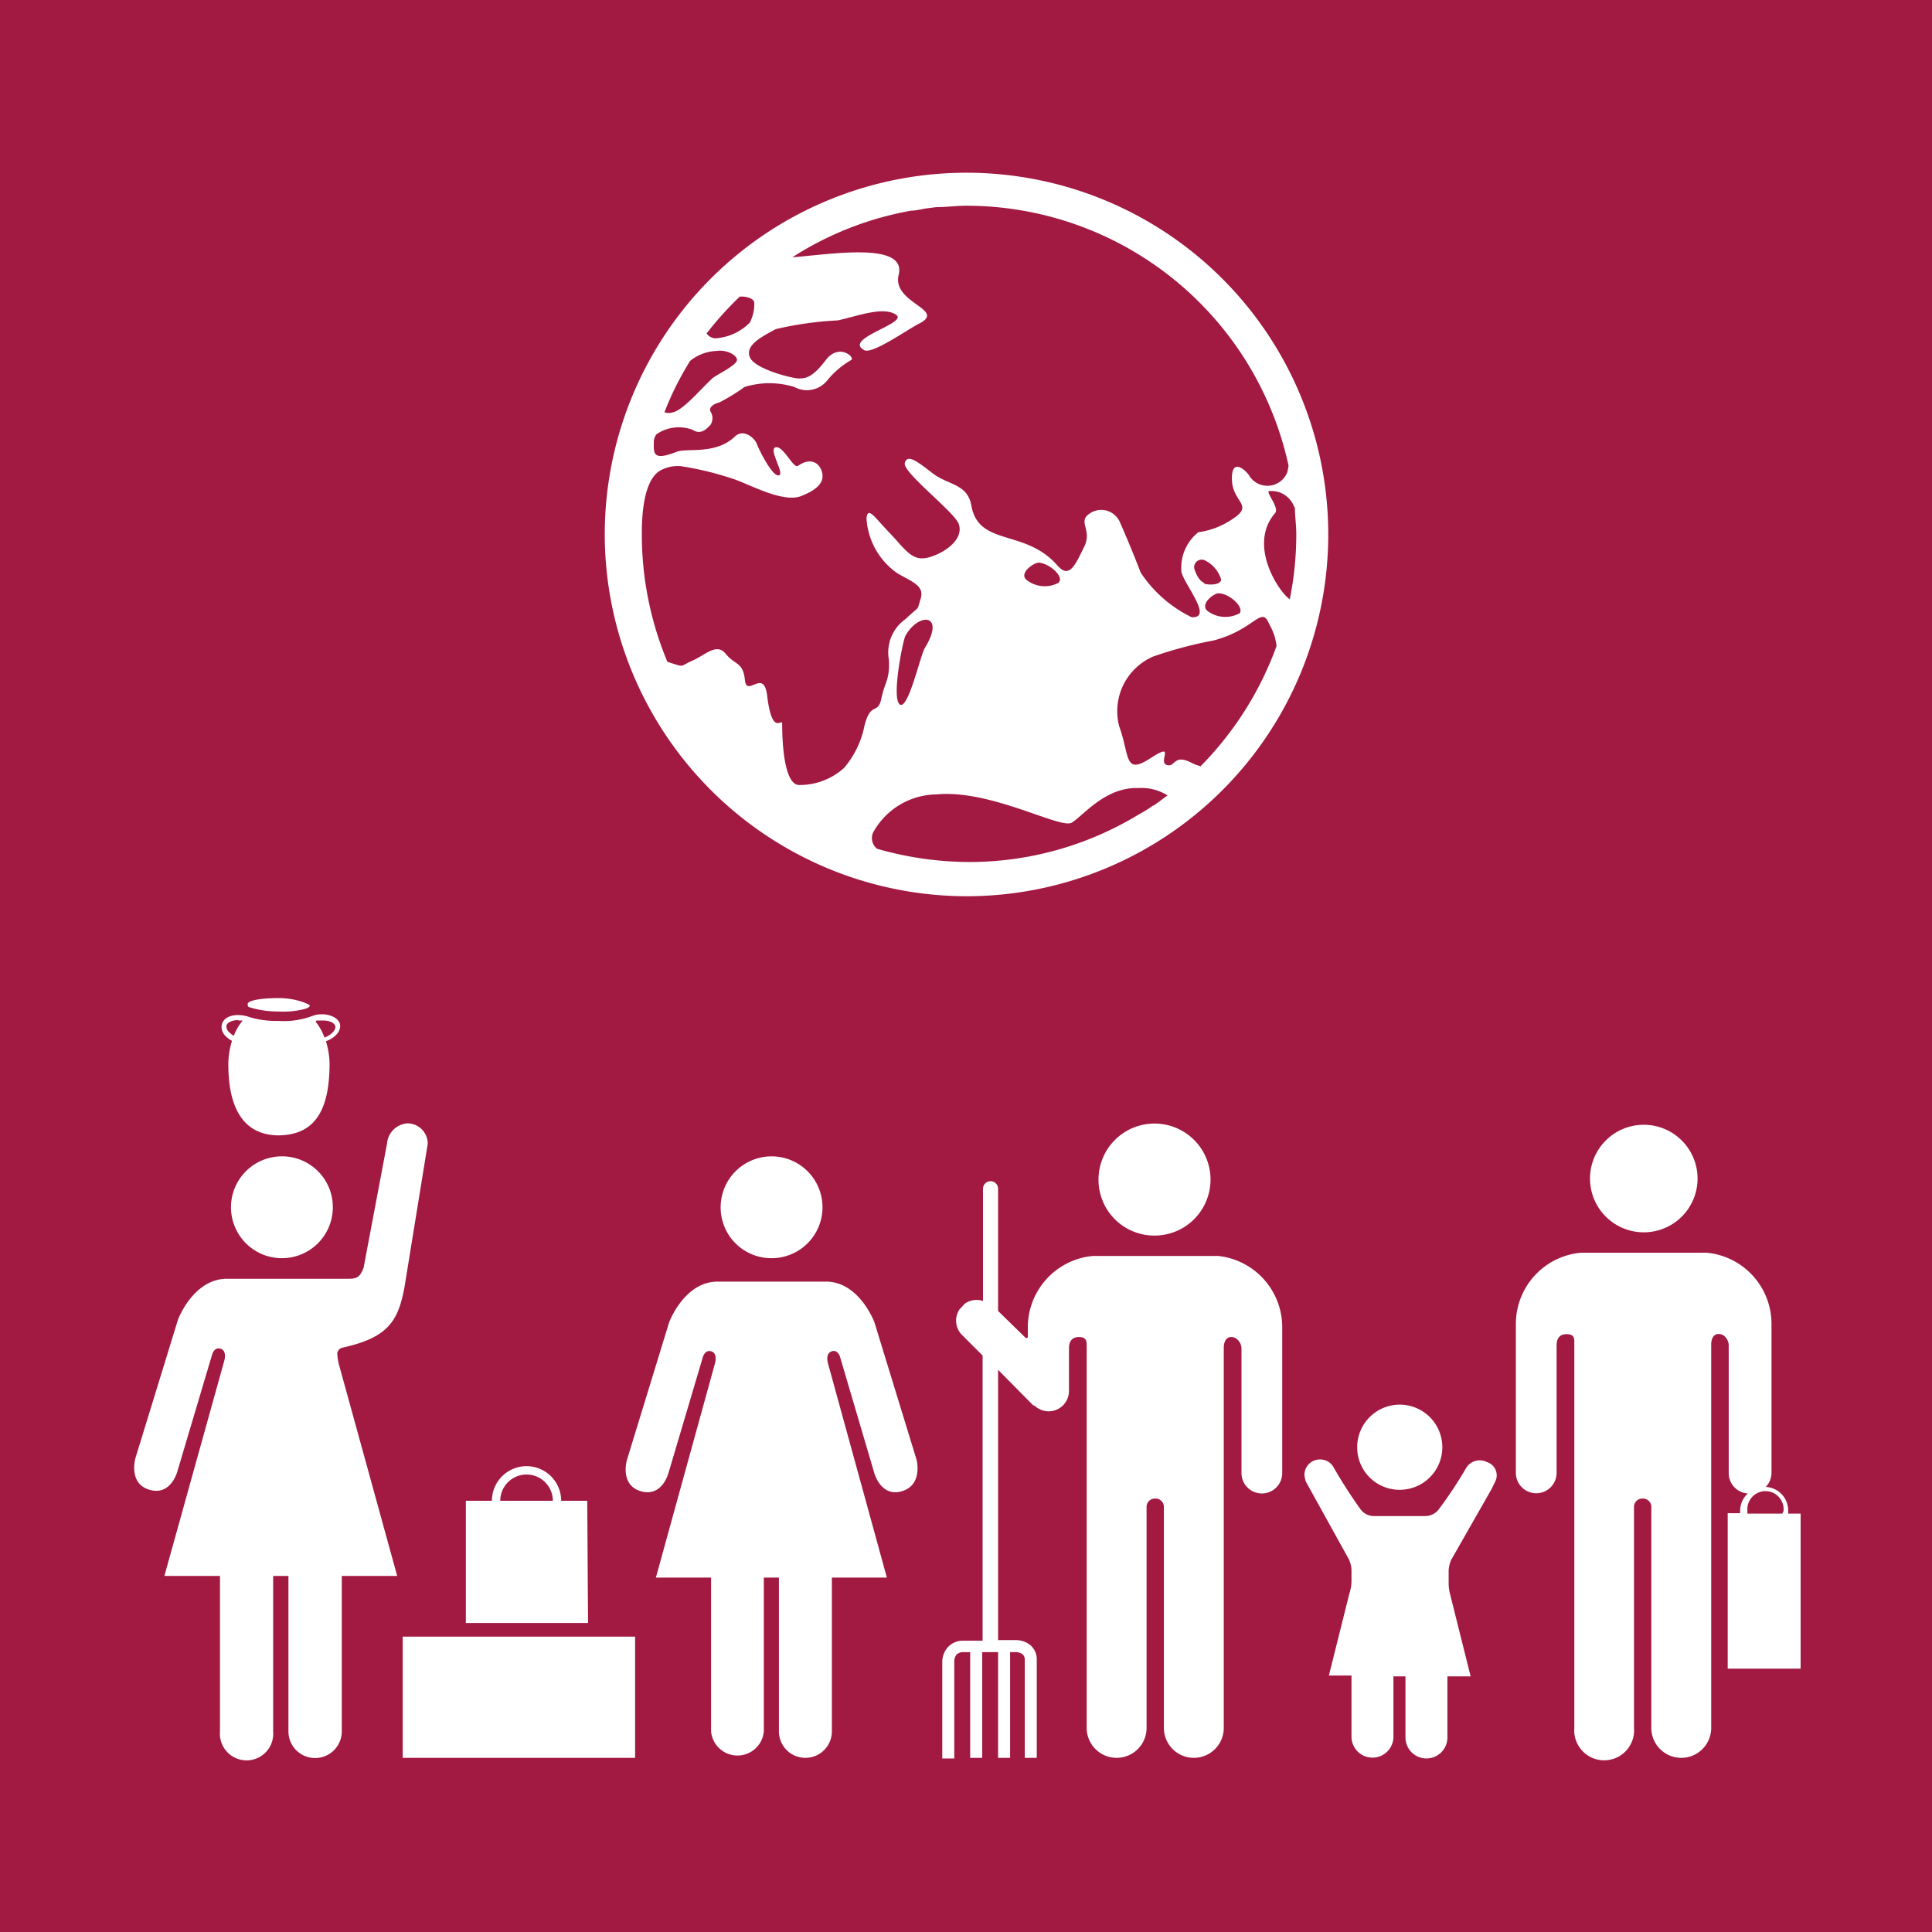<?xml version="1.0" encoding="utf-8"?>
<svg xmlns="http://www.w3.org/2000/svg" id="TARGETS" viewBox="0 0 94.85 94.85" width="94.85" height="94.85">
  <defs>
    <style>.cls-1{fill:#a21942}.cls-2{fill:#fff}</style>
  </defs>
  <title>Goal_8_RGB_NG</title>
  <path class="cls-1" d="M0 0h94.85v94.85H0z"/>
  <path class="cls-2" d="M37.87 61.77a2.5 2.5 0 1 0-2.49-2.49 2.49 2.49 0 0 0 2.49 2.49zM45 71.67l-2.07-6.75s-.74-2-2.38-2h-5.32c-1.64 0-2.38 2-2.38 2l-2.07 6.75s-.37 1.23.68 1.54 1.36-.9 1.36-.9l1.67-5.63s.09-.43.42-.34.2.56.2.56L32.2 77.45h2.71V85a1.3 1.3 0 0 0 2.59 0v-7.55h.74V85a1.3 1.3 0 0 0 2.6 0v-7.55h2.7l-2.9-10.55s-.13-.46.2-.56.42.34.42.34l1.66 5.63s.32 1.21 1.36.9.72-1.54.72-1.54zM73 71.78a.78.78 0 0 0-1.05.34 20.89 20.89 0 0 1-1.33 2 .84.84 0 0 1-.65.31h-2.52a.82.82 0 0 1-.64-.31A24.13 24.13 0 0 1 65.45 72a.75.75 0 0 0-.65-.35.76.76 0 0 0-.76.76 1.42 1.42 0 0 0 .07.33l2.11 3.81a1.4 1.4 0 0 1 .13.51v.56a2.17 2.17 0 0 1-.11.64l-1 4h1.11v3a1 1 0 0 0 2.06 0v-2.83a.47.47 0 0 1 0-.13H69v3a1 1 0 0 0 2.06 0v-3h1.14l-1-4a2.25 2.25 0 0 1-.08-.52v-.68a1.49 1.49 0 0 1 .12-.51l2-3.51.18-.37a.68.68 0 0 0-.42-.93z"/>
  <path class="cls-2" d="M68.72 73.14a2.09 2.09 0 1 0-2.09-2.09 2.08 2.08 0 0 0 2.09 2.09zM13.85 56.77a2.5 2.5 0 1 0 2.49 2.5 2.49 2.49 0 0 0-2.49-2.5zM11.39 51.1a3.81 3.81 0 0 0-.18 1.16c0 1.9.59 3.45 2.43 3.48 2 0 2.51-1.5 2.54-3.41a3.85 3.85 0 0 0-.18-1.21c.46-.17.76-.51.69-.84s-.62-.58-1.21-.45l-.18.06a4 4 0 0 1-1.65.23 4.52 4.52 0 0 1-1.54-.23c-.58-.15-1.12 0-1.22.41a.61.61 0 0 0 .2.58 1.24 1.24 0 0 0 .3.22zm4.16-1h.32c.3 0 .55.11.59.28s-.17.42-.53.56a2.74 2.74 0 0 0-.44-.79zm-3.85 0h.22a2.52 2.52 0 0 0-.44.75.76.76 0 0 1-.22-.17.36.36 0 0 1-.14-.34c.04-.14.27-.26.58-.26zM12.38 49.49a4.86 4.86 0 0 0 1.3.17 4.3 4.3 0 0 0 1.3-.13c.15-.05.23-.1.23-.16s-.67-.37-1.52-.37-1.52.11-1.53.29.09.15.22.2z"/>
  <path class="cls-2" d="M16.57 66.39a.33.33 0 0 1 .21-.22c2.24-.49 2.75-1.27 3.07-2.93L21 56.15a1 1 0 0 0-1-1 1.08 1.08 0 0 0-1 1l-1.15 6.09c-.16.41-.29.54-.71.54h-6c-1.65 0-2.4 2-2.4 2l-2.09 6.8s-.37 1.25.69 1.56 1.37-.91 1.37-.91l1.69-5.68s.09-.43.42-.34.2.56.2.56l-2.95 10.6h2.73V85a1.31 1.31 0 1 0 2.61 0v-7.63h.75V85a1.31 1.31 0 0 0 2.62 0v-7.63h2.72l-2.84-10.31a2.61 2.61 0 0 1-.1-.6.2.2 0 0 1 0-.07z"/>
  <g>
    <path class="cls-2" d="M59.81 61.66h-6.16a3.52 3.52 0 0 0-3.19 3.51v.47s-.05.12-.15 0L49 64.36v-6a.37.37 0 0 0-.74 0v5.51a1 1 0 0 0-.89.13l-.27.29a1 1 0 0 0 .14 1.26l1 1v14h-.92a1 1 0 0 0-.78.31 1.11 1.11 0 0 0-.28.77v4.7h.59v-4.75a.55.55 0 0 1 .11-.35.49.49 0 0 1 .36-.12h.31v5.19h.59v-5.19H49v5.19h.59v-5.19h.28a.55.55 0 0 1 .35.12.37.37 0 0 1 .09.27v4.8h.59v-4.8a.92.92 0 0 0-.28-.7 1.11 1.11 0 0 0-.75-.28H49V67.25L50.73 69a.12.12 0 0 1 .05 0 1 1 0 0 0 1.7-.76V66.2c0-.24.07-.56.5-.56s.36.32.37.52V84.83a1.47 1.47 0 1 0 2.94 0V74a.41.41 0 0 1 .42-.43.41.41 0 0 1 .43.43v10.83a1.47 1.47 0 1 0 2.94 0V66.16c0-.2.07-.52.37-.52s.5.32.5.56v6.12a1 1 0 0 0 2 0v-7.15a3.52 3.52 0 0 0-3.14-3.51z"/>
    <path class="cls-2" d="M56.67 60.66a2.75 2.75 0 1 0-2.74-2.74 2.74 2.74 0 0 0 2.74 2.74z"/>
  </g>
  <g>
    <path class="cls-2" d="M19.77 80.35h11.41v5.95H19.77zM28.83 73.68h-1.28a1.7 1.7 0 1 0-3.4 0h-1.28v6h6zm-4.27 0a1.29 1.29 0 1 1 2.58 0z"/>
  </g>
  <g>
    <path class="cls-2" d="M80.7 60.5a2.64 2.64 0 1 0-2.64-2.64 2.64 2.64 0 0 0 2.64 2.64zM87.79 74.31v-.12a1.16 1.16 0 0 0-1.1-1.19 1 1 0 0 0 .28-.7V65a3.51 3.51 0 0 0-3.19-3.5h-6.16a3.51 3.51 0 0 0-3.2 3.5v7.31a1 1 0 0 0 2 0v-6.26c0-.23.06-.55.5-.55s.36.31.37.51v18.82a1.47 1.47 0 1 0 2.93 0V74a.41.41 0 0 1 .43-.43.41.41 0 0 1 .42.43v10.83a1.47 1.47 0 1 0 2.94 0V66c0-.2.07-.51.37-.51s.49.32.49.55v6.28a1 1 0 0 0 .94 1 1.15 1.15 0 0 0-.38.85v.12h-.61v7.63h3.58v-7.61zm-.28 0h-1.72a.53.53 0 0 1 0-.12.89.89 0 1 1 1.77 0s-.05.08-.05.12z"/>
  </g>
  <path class="cls-2" d="M47.45 44a17.76 17.76 0 1 0-17.76-17.74A17.79 17.79 0 0 0 47.45 44zm9.17-4.46l-.2.14c-.18.12-.38.23-.57.34a16 16 0 0 1-8.26 2.3 16.53 16.53 0 0 1-4.53-.65.67.67 0 0 1-.2-.79A3.6 3.6 0 0 1 46 39c2.62-.25 6.06 1.71 6.61 1.39s1.65-1.76 3.27-1.7a2.4 2.4 0 0 1 1.44.36c-.21.15-.45.34-.7.51zm-12.17-8.32c.64-1.17 2-1.11.95.6-.22.36-.82 3.08-1.23 2.76s.16-3.15.28-3.36zm6.5-3.6c.54 0 1.36.72 1 1a1.44 1.44 0 0 1-1.54-.14c-.41-.32.3-.84.59-.86zm8 10a2.14 2.14 0 0 1-.47-.18c-.88-.45-.78.27-1.21.11s.49-1.16-.8-.32-1-.13-1.52-1.56a2.92 2.92 0 0 1 1.67-3.44 20.27 20.27 0 0 1 2.93-.78c1.94-.49 2.35-1.64 2.7-.94l.19.38a2.62 2.62 0 0 1 .23.83 16.31 16.31 0 0 1-3.74 5.91zm.18-9c-.18-.07-.33-.24-.47-.62a.37.37 0 0 1 .53-.47 1.53 1.53 0 0 1 .76.92c-.02.3-.67.27-.84.2zm1.72 1.49a1.45 1.45 0 0 1-1.56-.11c-.4-.32.26-.84.5-.87.55-.03 1.36.72 1.04 1.01zm2.72-5.22c0 .44.07.89.07 1.34a16 16 0 0 1-.32 3.19c-.54-.36-2.07-2.67-.72-4.23.23-.26-.49-1.06-.29-1.08a1.19 1.19 0 0 1 1.24.81zM36.32 14.56h.1c.24 0 .57.09.61.28a2 2 0 0 1-.22 1 2.62 2.62 0 0 1-1.7.77.56.56 0 0 1-.42-.24 16.45 16.45 0 0 1 1.63-1.81zm-2.49 3.24c0-.05.07-.08.07-.1a2.21 2.21 0 0 1 1.28-.47c.4-.07.94.14 1 .41s-1 .75-1.2.93c-.56.51-1.43 1.56-1.94 1.67a.65.65 0 0 1-.42 0 15 15 0 0 1 1.21-2.44zm-1 14.7a.11.11 0 0 1-.06 0 16.18 16.18 0 0 1-1.26-6.28c0-.54 0-2.54.87-3.1a1.78 1.78 0 0 1 1.08-.23 15.87 15.87 0 0 1 2.65.66c.93.35 2.4 1.15 3.26.79.61-.25 1.1-.58 1-1.1s-.58-.81-1.19-.37c-.23.16-.72-1-1.1-.91s.48 1.33.15 1.38-1-1.33-1.08-1.56-.62-.77-1.07-.35c-.95.91-2.34.55-2.86.75-1.1.43-1.14.14-1.12-.43a.63.63 0 0 1 .13-.43A1.93 1.93 0 0 1 34 21.1c.42.28.71-.07.88-.24a.61.61 0 0 0 0-.66c-.1-.23.22-.39.43-.44a9.47 9.47 0 0 0 1.24-.76A4.11 4.11 0 0 1 39 19a1.28 1.28 0 0 0 1.61-.32 4.22 4.22 0 0 1 1.17-1c.24-.11-.58-.87-1.24 0s-1 .9-1.32.9-2.18-.46-2.41-1.05.59-1 1.27-1.37a16.75 16.75 0 0 1 3.05-.43c1-.22 2.23-.7 2.86-.28s-2.63 1.17-1.56 1.74c.38.22 2.1-1 2.69-1.3 1.38-.7-1.35-1-1-2.4.4-1.64-3.35-1-5.22-.86a15.94 15.94 0 0 1 5.85-2.29c.27 0 .54-.09.82-.12l.39-.05c.49 0 1-.07 1.48-.07a16.2 16.2 0 0 1 15.82 12.76 2.67 2.67 0 0 1-.06.32 1.05 1.05 0 0 1-1.89.14c-.16-.23-.86-.89-.83.23s1.09 1.23.06 1.91a3.92 3.92 0 0 1-1.71.67 2.23 2.23 0 0 0-.83 1.94c.12.61 1.59 2.3.5 2.23a6.3 6.3 0 0 1-2.5-2.19c-.34-.89-.7-1.75-1-2.43a1 1 0 0 0-1.53-.45c-.57.4.17.79-.25 1.63s-.71 1.59-1.31.9c-1.57-1.81-3.86-.92-4.22-2.93-.19-1.09-1.13-1-1.91-1.6s-1.23-.95-1.36-.5 2.47 2.43 2.65 3c.27.78-.77 1.47-1.54 1.65s-1.1-.43-1.85-1.21-1.08-1.34-1.14-.72a3.54 3.54 0 0 0 1.48 2.67c.66.41 1.39.6 1.18 1.27s0 .29-.74 1a2 2 0 0 0-.82 2c.05 1-.2 1.07-.37 1.9s-.52.12-.83 1.34a4.56 4.56 0 0 1-1 2.07 3.26 3.26 0 0 1-2.2.84c-.73 0-.84-2-.84-3 0-.34-.49.68-.74-1.41-.17-1.34-1 .14-1.09-.75s-.49-.72-.94-1.28-1 .06-1.65.34-.3.34-1.19.06z"/>
</svg>
